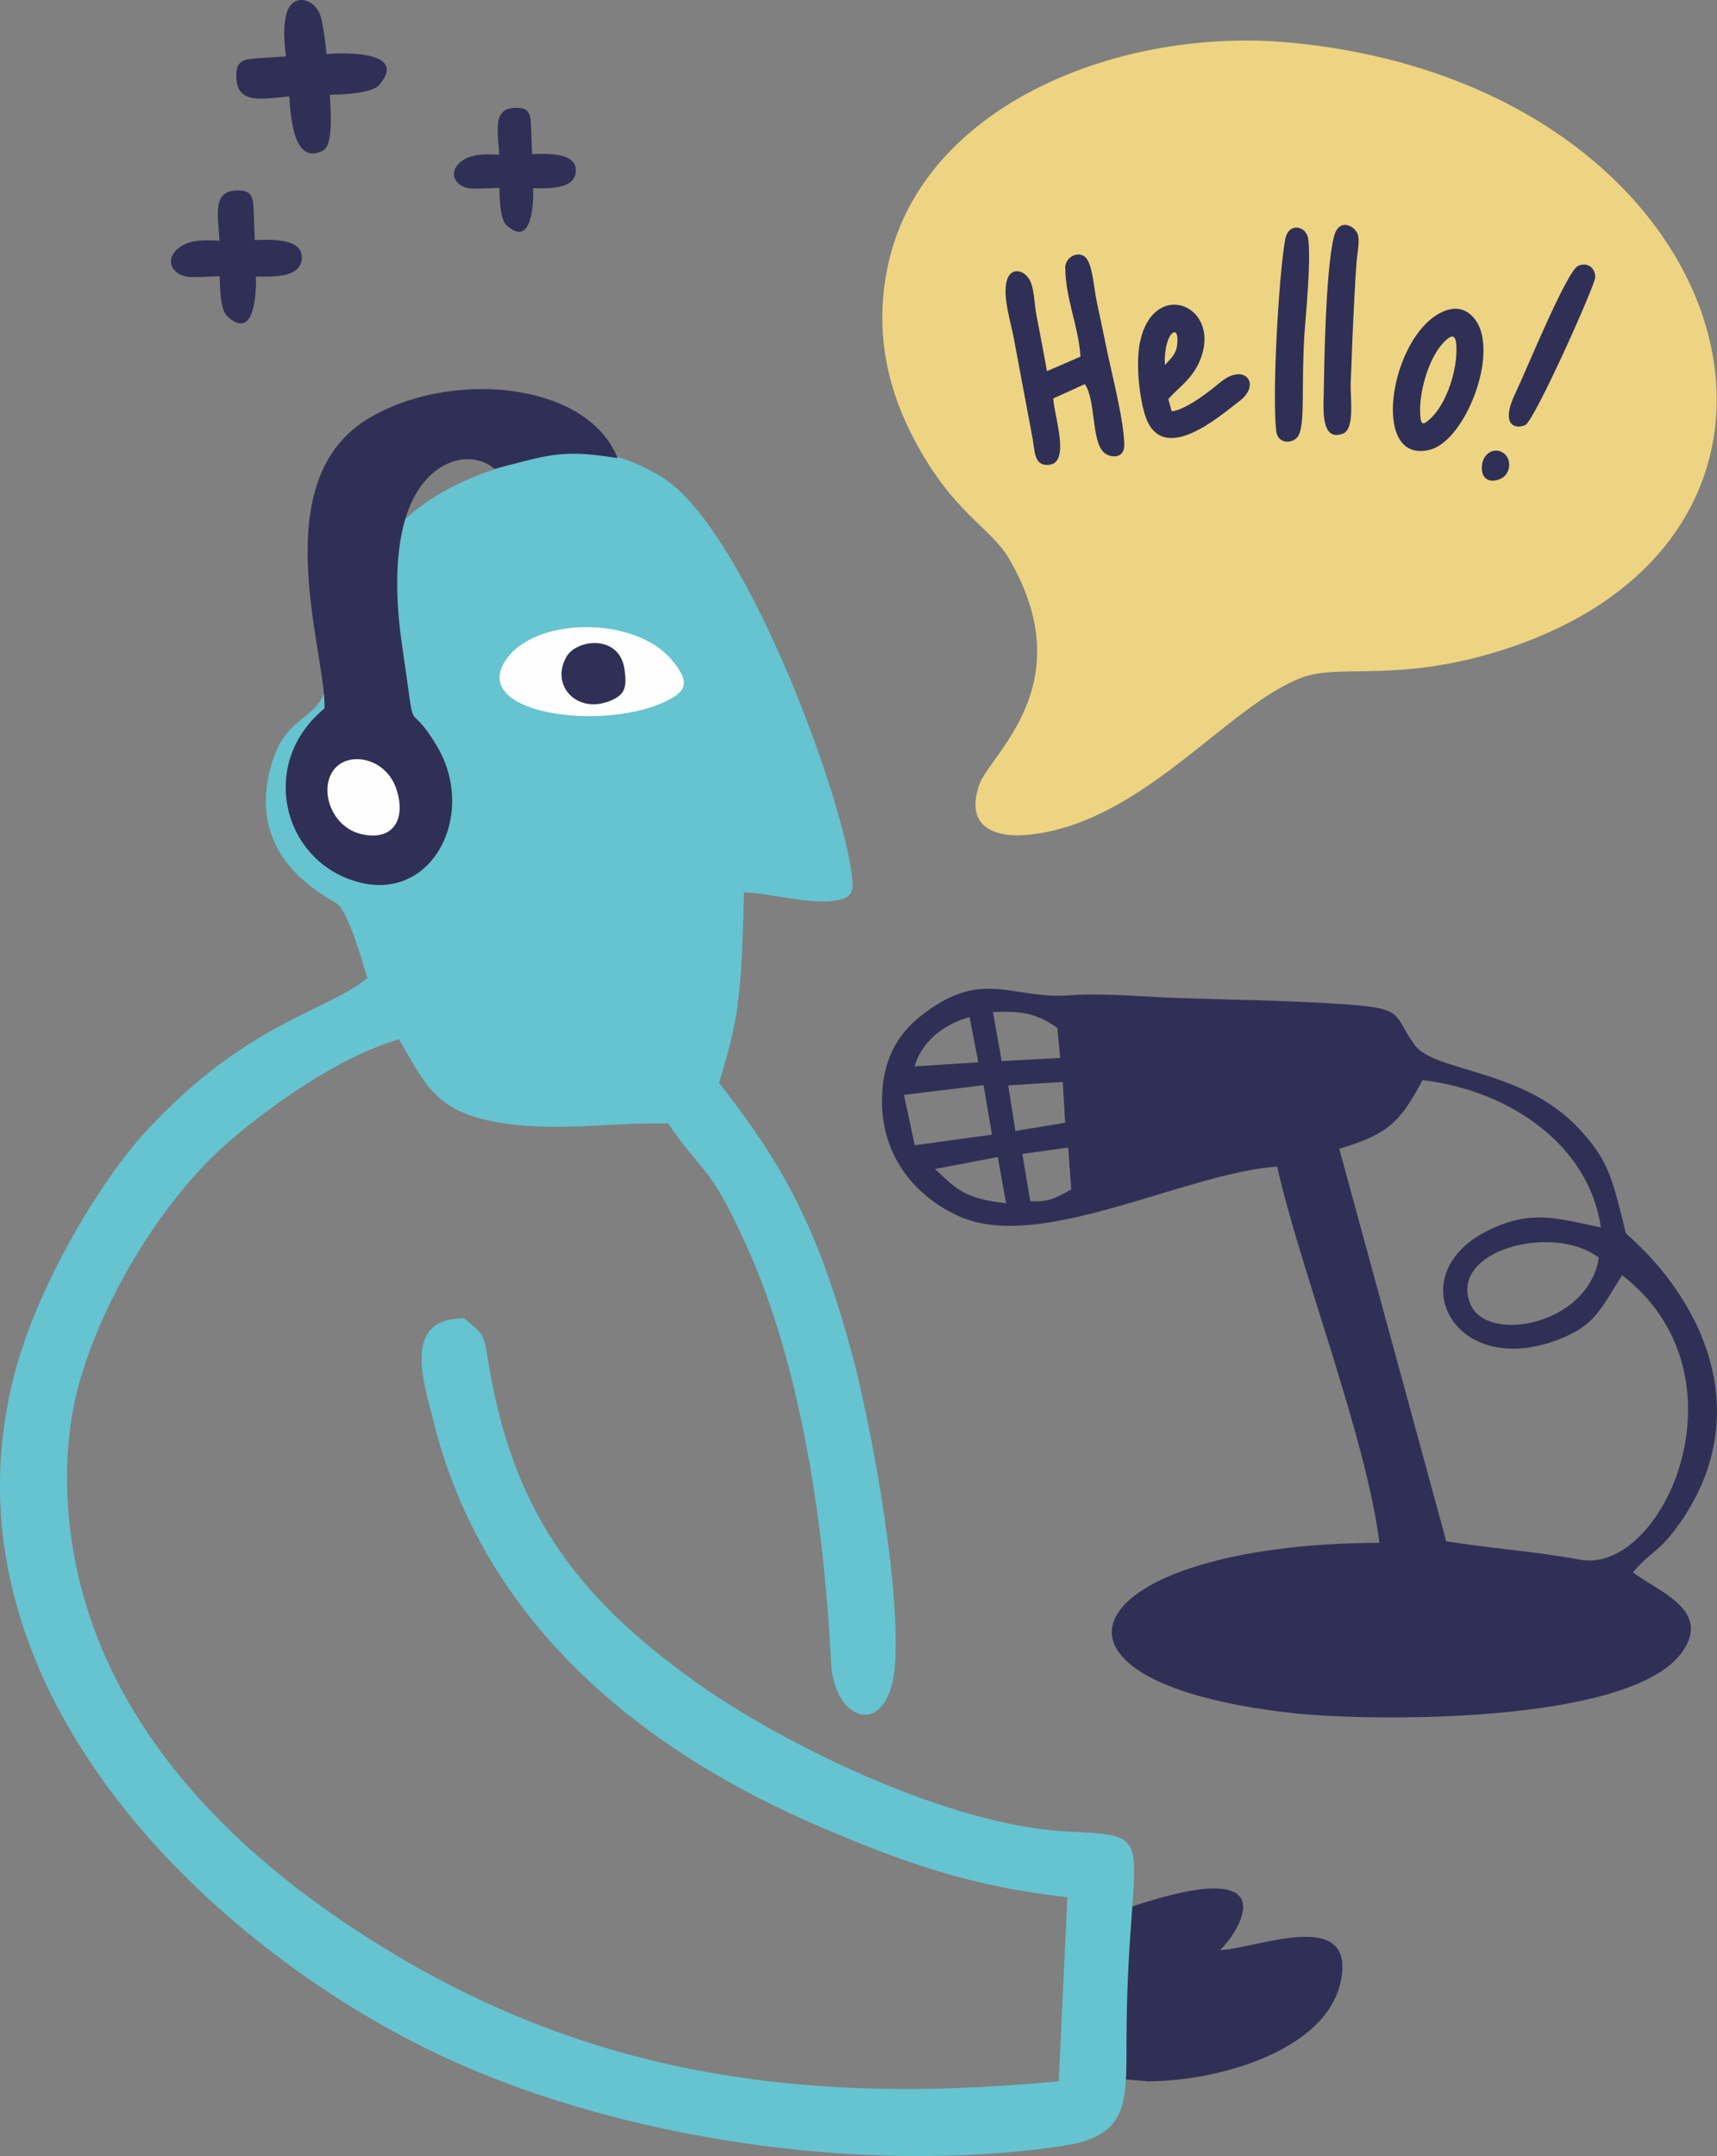 <?xml version="1.0" encoding="UTF-8"?>
<svg id="Laag_2" data-name="Laag 2" xmlns="http://www.w3.org/2000/svg" viewBox="0 0 341.28 428.41">
  <rect x="0" y="0" width="341.28" height="428.41" fill="#808080" stroke="none"/>
  <defs>
    <style>
      .cls-1 {
        fill: #fefefe;
      }

      .cls-1, .cls-2, .cls-3, .cls-4 {
        fill-rule: evenodd;
        stroke-width: 0px;
      }

      .cls-2 {
        fill: #edd482;
      }

      .cls-3 {
        fill: #66c3d0;
      }

      .cls-4 {
        fill: #303056;
      }
    </style>
  </defs>
  <g id="Drie_Themas">
    <g id="Tekst">
      <g>
        <g>
          <path class="cls-4" d="M317.79,249.89c-2.06,13.41-22.21,17.15-25.51,9.24-4.5-10.78,16.58-16.14,25.51-9.24h0ZM212.32,228.01l.6,8.31c-3.31,1.85-4.43,2.51-8.13,2.35l-1.59-9.39,9.13-1.27h0ZM198.32,229.89l1.66,9.2c-8.15-.96-9.64-2.6-14.13-6.82l12.48-2.38h0ZM287.47,306.25l-21.27-78c9.74-2.92,12.06-5.24,16.55-13.64,17.28,2.03,33.09,12.89,35.44,29.26-8.83-1.8-14.01-3.68-22.78.8-17.01,8.69-6.73,29.12,13.77,21.71,8.09-2.93,9.03-6.54,13.26-13,25.91,20.04,8.09,59.51-8.31,56.52-9.16-1.67-17.55-2.21-26.65-3.66h0ZM195.5,215.62l1.67,9.82-15.35,2.12-2.14-10.02,15.82-1.92h0ZM211.23,214.98l.49,8.1-9.9,1.63-1.42-9.05,10.83-.69h0ZM192.72,202.09l1.74,8.98-12.65.81c1.26-4.75,5.69-8.4,10.92-9.79h0ZM210.16,204.25l.57,5.95-11.63.62-1.74-9.72c5.58-.27,8.74.21,12.8,3.15h0ZM333.33,303.44c16.01-22.03,5.34-44.82-10.15-58.38-2.72-10.78-3.22-14.35-9.59-21.07-11.07-11.69-28.45-10.93-32.43-16.4-4.26-5.85-1.77-7.16-12.98-7.98-11.42-.84-23.95-.96-35.11-1.36-6.67-.24-13.79-.98-20.5-.49-11.7.85-17.48-5.67-29.86,4.36-4.32,3.5-7.24,8.46-7.4,16.01-.25,12.18,7.28,19.95,15.4,23.57,16.13,7.19,44.94-8.67,63.14-9.91,4.56,20.29,17.74,53.91,20.33,74.74-59.61.26-74.24,27.47-17.41,33.83,15.26,1.71,67.26,2.35,77.58-12.1,6.05-8.48-5.18-12.21-9.77-15.86,3.55-4.16,5.1-3.97,8.73-8.96h0Z"/>
          <path class="cls-4" d="M242.51,387.45c6.84-.13,26.85-8.74,24.05,5.93-2.69,14.09-24.54,20.16-38.39,20.15l-14.11-1.16c-.67-7.32.26-12.87.97-19.86.99-9.71.68-10.53,9.34-13.48,33.46-11.38,20.88,6.09,18.13,8.41h0Z"/>
          <path class="cls-3" d="M63.73,146.41l1.41,21.79c-5.58-5.34-3.66-3.99-5.18-9.24-1.28-4.42-3.06-2.94,0-8.8,1.94-3.72.55-2.17,3.76-3.75h0ZM15.8,274.65c4.65-16.7,16.73-36.63,29.64-47.76,7.91-6.82,21.53-16.76,33.88-20.41,5.05,8.71,7.11,14.22,19.1,16.43,11.82,2.17,23.13.01,34.39.34,7.15,10.39,8.08,7.8,15.51,24.13,11.05,24.29,15.53,56.04,16.86,82.9.62,12.44,11.95,15.33,12.77-.2.94-17.63-5.63-50.2-8.59-61.06-6.87-25.21-13.55-37.42-26.44-53.87,3.73-12.29,4.47-16.26,4.96-37.86,5.01.17,12.58,2.32,17.61,1.73,4.46-.53,4.26-2.14,3.67-6.18-2.4-16.65-21.51-68.34-37.79-78.18-11.65-7.05-20.92-5.55-33.81-1.16-33.87,11.54-28.13,40.72-35.1,47.25-3.55,3.33-6.54,4.3-8.55,11.31-5.51,19.13,11.97,26.43,13.25,27.63,2.27,2.13,4.91,11.53,5.86,14.63-7.87,6.58-23.82,8.7-43.8,30.24-9.21,9.93-21.63,30.61-26.28,48.21-16.12,61.05,37.04,112.42,82.57,134.64,35.54,17.35,85.54,24.93,125.64,18.98,14.15-2.1,12.61-9.48,12.78-23.68.45-38.22,7.1-37.91-11.66-38.8-23.67-1.13-56.95-17.5-74.22-29.87-24-17.19-36.23-34.39-40.96-63.28-1.01-6.21-.99-5.53-4.86-8.84-12.34.05-8.17,12.26-5.8,21.48,10.11,39.27,41.18,64.54,77.05,79.77,16.17,6.86,29.27,11.63,48.68,13.8l-1.72,36.55c-55.42,5.31-100.3-2.55-144.44-33.24-27.96-19.44-51.69-47.42-52.65-84.75-.19-7.19.67-14.53,2.43-20.88h0Z"/>
          <path class="cls-2" d="M256.71,8.49c90.42,8.71,115.77,99.6,39.12,121.5-19.03,5.44-29.8,1.91-37.09,4.65-14.66,5.51-31.12,28.27-53.41,31.12-7.53.97-13.57-1.33-10.72-9.75,2.09-6.19,20.65-19.98,5.88-45.13-3.58-6.09-11.08-8.89-18.89-23.77-5.34-10.18-7.9-21.74-5.04-34.69,7-31.63,46.07-47.21,80.14-43.93h0Z"/>
          <path class="cls-4" d="M64.5,140.75c.39-10.7-11.89-44.56,8.19-57.26,16.06-10.15,43.98-7.92,50.07,7.54-11.44-1.9-13.98-.49-24.46,2.12-4.96-4.18-14.28-1.79-17.77,10.05-2.24,7.59-1.76,17.2-.62,24.93,3.06,20.9.56,9.51,6.9,20.05,8.48,14.1-1.63,33.14-18.21,26.18-12.94-5.43-16.63-23.36-4.09-33.6h0Z"/>
          <path class="cls-1" d="M131.92,139.55c-12.51,5.72-38.44,2.25-31.44-8.33,5.78-8.75,25.66-8.84,33-.15,3.67,4.35,3.28,6.27-1.56,8.47h0Z"/>
          <path class="cls-4" d="M121.15,139.3c-6.62,2.58-11.81-3.23-8.54-8.84,2.04-3.51,10.64-4.51,11.55,2.7.43,3.38.14,4.91-3.01,6.14h0Z"/>
          <path class="cls-1" d="M71.76,165.71c-5.55-1.3-8.21-8.09-5.78-12.22,2.64-4.48,10.51-3.19,12.73,3.08,2.05,5.77-.2,10.71-6.96,9.14h0Z"/>
          <path class="cls-4" d="M105.55,24.84c.17,4.11.28,8.13.43,12.37.1,2.93-.15,12.24-5.29,7.55-1.92-1.75-1.31-9.86-1.4-12.8-.17-5.34-1.62-10.21,2.75-10.51,2.9-.2,3.4.81,3.51,3.38h0Z"/>
          <path class="cls-4" d="M91.81,31.97c2.84-2.06,7.17-1,10.43-1.13,4.03-.16,12.59-1.39,12.21,3.3-.33,4.09-7,3.22-12.02,3.14-2.28-.04-4.83.14-6.9.19-1.53.04-2.52,0-3.28-.31-2.46-1.04-2.79-3.49-.44-5.19h0Z"/>
          <path class="cls-4" d="M64.16,29.95c-7.02,3.52-6.5-10.98-6.89-14.95-.53-5.33-1.2-7.85-.45-11.77.9-4.76,5.55-3.76,6.82-.25.76,2.11,1.48,8.88,1.88,15.1.37,5.69.55,10.91-1.36,11.86h0Z"/>
          <path class="cls-4" d="M51.02,11.58c4.98-.33,9.86-.6,15.02-.91,3.55-.21,14.88-.2,9.35,6.19-2.07,2.39-11.93,1.9-15.51,2.1-6.49.37-12.35,2.29-12.86-3.02-.34-3.52.88-4.16,4-4.37h0Z"/>
          <path class="cls-4" d="M50.41,41.49c.18,4.4.31,8.72.46,13.28.1,3.14-.16,13.13-5.68,8.11-2.06-1.88-1.4-10.58-1.5-13.73-.18-5.73-1.74-10.95,2.96-11.28,3.11-.22,3.65.87,3.76,3.63h0Z"/>
          <path class="cls-4" d="M35.68,49.13c3.05-2.21,7.7-1.08,11.2-1.21,4.32-.17,13.51-1.49,13.1,3.54-.36,4.39-7.52,3.46-12.9,3.37-2.44-.04-5.18.15-7.4.21-1.65.04-2.71,0-3.52-.33-2.64-1.12-2.99-3.75-.47-5.57h0Z"/>
        </g>
        <g>
          <path class="cls-4" d="M211.74,53.33c.07,6.04,2.67,11.67,3.02,17.53l-6.67,2.89c-.63-3.72-1.38-7.38-2.07-11.07-.5-2.68-.43-5.41-1.38-7.09-1.2-2.12-4.1-2.69-4.66.77-.52,3.2.91,7.59,1.52,10.8l3.83,20.43c.34,2.49.41,5.03,3.16,4.77,4.38-.41,1-9.79.87-13.19l6.27-2.85c2.18,3.14,1.28,10.93,3.66,13.46,1.14,1.22,4.15,1.53,4.17-1.26.02-4.73-2.57-14.66-3.39-18.7-.68-3.35-1.38-6.57-2.1-10.02-.55-2.66-.75-6.42-1.85-8.22-1.23-2.02-4.43-.82-4.4,1.75h0Z"/>
          <path class="cls-4" d="M231.53,72.52c-.06-1.32.04-2.63.3-3.82.65-2.96,2.53-4.03,2.16-.3-.18,1.88-1.05,2.61-2.46,4.12h0ZM232.89,81.73l-.67-2.41c1.89-2.3,5.13-4.1,6.63-8.62,3.41-10.25-9.61-15.31-12.26-2.72-.84,3.99-.2,10.34.89,14.13,3.18,11.02,15,.52,18.87-2.41,4.46-3.38,1.01-7.72-3.76-3.77-1.81,1.5-6.68,5.46-9.7,5.8h0Z"/>
          <path class="cls-4" d="M282.28,82.16c-.2-4.61,1.77-10.8,4.29-13.7,2.61-3,2.99-1.34,2.91,1.58-.14,4.76-2.33,10.35-4.88,12.86-1.87,1.84-2.22,1.56-2.32-.74h0ZM288,61.5c-11.3,3.02-16.37,31.06-3.77,27.86,6.28-1.6,12.49-15.86,10.12-23.58-.79-2.58-3.06-5.15-6.35-4.27h0Z"/>
          <path class="cls-4" d="M255.45,47.54c-1.31,7.49-2.63,31.12-1.77,38.17.33,2.73,3.65,2.5,4.49.69,1.25-2.71.46-9.59,1.1-19.87.26-4.11,1.34-14.21.77-18.97-.34-2.84-4-3.39-4.58-.02h0Z"/>
          <path class="cls-4" d="M265.12,47.09c-1.65,6.87-1.91,25.33-2.01,31.19-.05,3-.58,9.53,3.81,7.88,2.47-.93,1.41-7.32,1.56-10.39.19-3.98.29-7.98.49-11.97.18-3.73.37-7.5.63-11.28.14-2.1.64-4.17.37-5.63-.35-1.9-3.85-3.92-4.84.2h0Z"/>
          <path class="cls-4" d="M313.63,52.86c-2.26,1.07-10.57,21.45-12.37,25.15-3.11,6.37-.2,7.37,1.89,6.46,1.84-.8,14-28.01,13.94-29.43-.08-2.01-1.72-3.01-3.46-2.19h0Z"/>
          <path class="cls-4" d="M298.26,95.14c1.94-.88,2.24-3.61.88-4.88-1.82-1.7-4.61-.3-4.61,2.69,0,2.37,1.73,3.08,3.72,2.18h0Z"/>
        </g>
      </g>
    </g>
  </g>
</svg>